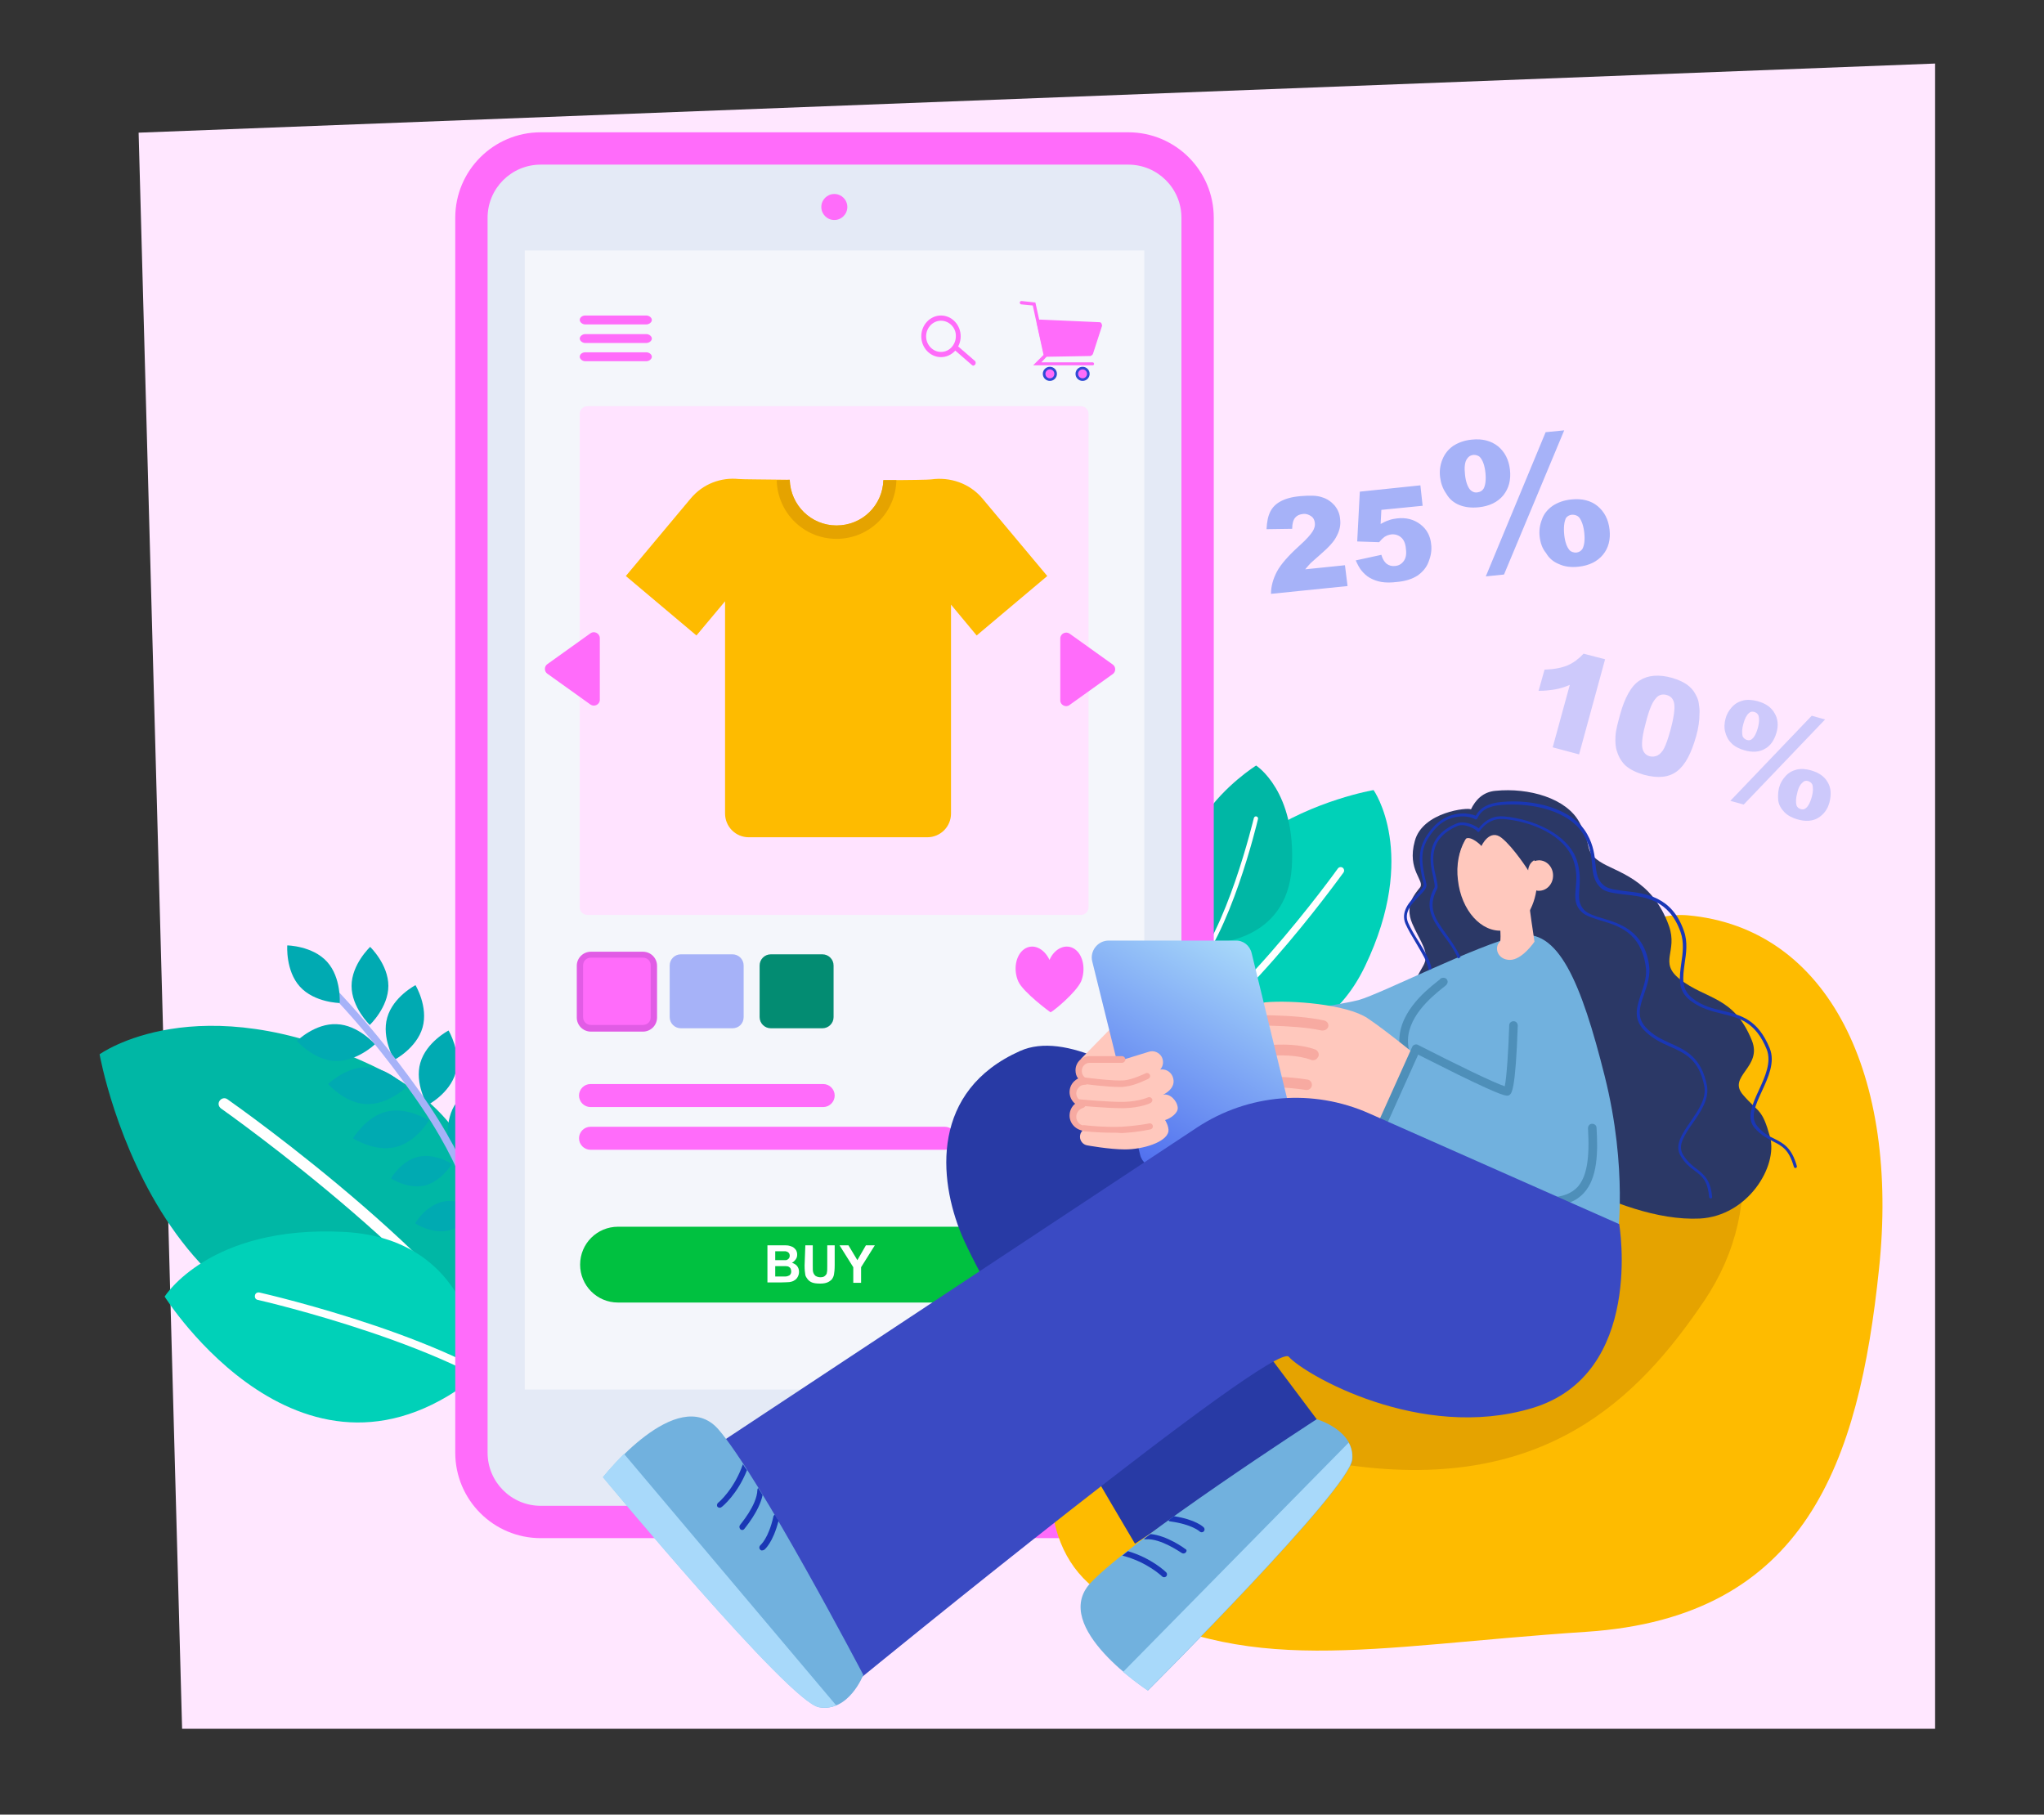 <?xml version="1.0" encoding="utf-8"?>
<!-- Generator: Adobe Illustrator 27.0.0, SVG Export Plug-In . SVG Version: 6.00 Build 0)  -->
<svg version="1.1" id="Layer_1" xmlns="http://www.w3.org/2000/svg" xmlns:xlink="http://www.w3.org/1999/xlink" x="0px" y="0px"
	 viewBox="0 0 550 488.3" style="enable-background:new 0 0 550 488.3;" xml:space="preserve">
<rect x="0" y="0" width="550" height="488.3" fill="#333333" stroke="none"/>
<style type="text/css">
	.st0{fill:#FFE7FF;}
	.st1{fill:#00B7A5;}
	.st2{fill:#FFFFFF;}
	.st3{fill:#00AAB2;}
	.st4{fill:#A6B2F8;}
	.st5{fill:#00D1B8;}
	.st6{fill:#E4EAF6;}
	.st7{fill:#FF6CFA;}
	.st8{fill:#1A37B5;}
	.st9{opacity:0.58;fill:#FFFFFF;enable-background:new    ;}
	.st10{fill:#FFE3FF;}
	.st11{fill:#FEBB00;}
	.st12{fill:#E5A300;}
	.st13{fill:#304AD5;}
	.st14{fill:#E15CE5;}
	.st15{fill:#038C72;}
	.st16{fill:#00C140;}
	.st17{fill:#2B3866;}
	.st18{fill:#71B1DE;}
	.st19{fill:#4E8FB9;}
	.st20{fill:#FFC8BD;}
	.st21{fill:#F7AAA1;}
	.st22{fill:#283AA5;}
	.st23{fill:url(#SVGID_1_);}
	.st24{fill:#3A4AC3;}
	.st25{fill:#A8D9FA;}
	.st26{opacity:0.56;fill:#A6B2F8;enable-background:new    ;}
</style>
<polygon class="st0" points="520.7,465.2 49,465.2 37.3,35.7 520.7,17.1 "/>
<path class="st1" d="M128.2,356.6c0,0,18.9-47.8-28.1-69.9c-47-22.1-73.3-3-73.3-3S44.3,383.1,128.2,356.6z"/>
<path class="st2" d="M142.2,379.6c0.1,0,0.2-0.1,0.4-0.1c0.7-0.3,1.1-1.2,0.8-2c-15.1-34.4-79.5-79.8-82.2-81.7
	c-0.7-0.5-1.6-0.3-2.1,0.4c-0.5,0.7-0.3,1.6,0.4,2.1c0.7,0.5,66.4,46.8,81.2,80.5C140.9,379.4,141.6,379.7,142.2,379.6z"/>
<path class="st3" d="M90.6,275.6c5.8,0.2,10.3,5.4,10.3,5.4s-4.9,4.7-10.7,4.5c-5.8-0.2-10.3-5.4-10.3-5.4S84.8,275.3,90.6,275.6z
	 M99,287.2c5.8,0.2,10.3,5.4,10.3,5.4s-4.9,4.7-10.7,4.5c-5.8-0.2-10.3-5.4-10.3-5.4S93.2,286.9,99,287.2z M104.1,299.1
	c5.6-1.3,11.3,2.4,11.3,2.4s-3.4,5.9-9.1,7.2c-5.6,1.3-11.3-2.4-11.3-2.4S98.5,300.4,104.1,299.1z M112.5,311.3
	c4.5-1.1,9.1,1.9,9.1,1.9s-2.8,4.7-7.3,5.8c-4.5,1.1-9.1-1.9-9.1-1.9S108,312.3,112.5,311.3z M119,323.4c4.5-1.1,9.1,1.9,9.1,1.9
	s-2.8,4.7-7.3,5.8c-4.5,1.1-9.1-1.9-9.1-1.9S114.4,324.5,119,323.4L119,323.4z M104.5,265.3c0,5.8-5,10.5-5,10.5s-4.9-4.7-4.9-10.5
	c0-5.8,5-10.5,5-10.5S104.5,259.5,104.5,265.3L104.5,265.3z M113.7,276.5c-1.6,5.6-7.6,8.7-7.6,8.7s-3.5-5.9-1.9-11.4
	c1.6-5.6,7.6-8.7,7.6-8.7S115.3,270.9,113.7,276.5z M122.6,288.7c-1.6,5.6-7.6,8.7-7.6,8.7s-3.5-5.9-1.9-11.4
	c1.6-5.6,7.6-8.7,7.6-8.7S124.2,283.2,122.6,288.7z M130.8,302.5c-3.4,4.7-10.1,5.6-10.1,5.6s-1.3-6.7,2.1-11.4
	c3.4-4.7,10.1-5.6,10.1-5.6S134.1,297.8,130.8,302.5z M137.1,315.8c-4.2,4-11,3.7-11,3.7s0-6.8,4.1-10.8c4.2-4,11-3.7,11-3.7
	S141.3,311.7,137.1,315.8z"/>
<path class="st4" d="M129.4,330c-0.2,0.1-0.4,0.2-0.7,0.2c-0.6-0.1-1.1-0.7-1.2-1.3c0-0.2-1.1-12.9-16.5-34.5
	c-15.5-21.9-28.7-33.5-28.8-33.6c-0.5-0.4-0.7-1.2-0.3-1.6c0.3-0.5,1-0.5,1.5,0c0.1,0.1,13.5,12,29.3,34.2
	c15.9,22.4,17,35.4,17,35.9C129.7,329.6,129.6,329.9,129.4,330L129.4,330z"/>
<path class="st3" d="M88,258.8c3.9,4.3,3.4,11.1,3.4,11.1s-6.8-0.1-10.7-4.4c-3.9-4.3-3.4-11.1-3.4-11.1S84.1,254.5,88,258.8z"/>
<path class="st5" d="M129.3,369.4c0,0-0.4-36-36.7-37.9c-36.3-1.9-48.3,17.4-48.3,17.4S81.9,408.7,129.3,369.4z"/>
<path class="st2" d="M144.4,380.6c0.5-0.3,0.7-0.9,0.4-1.4c0-0.1-0.1-0.1-0.2-0.2c-18.9-18.3-72.6-30.7-74.8-31.2
	c-0.6-0.1-1.1,0.2-1.2,0.8c-0.1,0.6,0.2,1.1,0.8,1.2c0.6,0.1,55.4,12.8,73.9,30.7C143.5,380.7,144,380.8,144.4,380.6z"/>
<path class="st5" d="M322,277.8c0,0,30.8,12.4,45.3-17.8s2.3-47.4,2.3-47.4S305.3,223.5,322,277.8z"/>
<path class="st2" d="M307,286.8c0.1,0.5,0.6,0.9,1.1,0.8c0.1,0,0.2,0,0.2-0.1c22.3-9.6,51.9-51,53.2-52.7c0.3-0.4,0.2-1-0.2-1.3
	c-0.4-0.3-1-0.2-1.3,0.2c0,0,0,0,0,0c-0.3,0.4-30.6,42.7-52.4,52.1C307.2,285.9,307,286.3,307,286.8z"/>
<path class="st1" d="M326.1,253.8c0,0,20.2-0.1,21.5-20.5c1.2-20.4-9.6-27.3-9.6-27.3S304.2,227,326.1,253.8z"/>
<path class="st2" d="M319.7,262.3c0,0,0.1,0.1,0.1,0.1c0.2,0.2,0.6,0.2,0.8,0c10.4-10.6,17.6-40.7,17.9-42c0.1-0.3-0.1-0.6-0.4-0.7
	c-0.3-0.1-0.6,0.1-0.7,0.4c-0.1,0.3-7.4,31.1-17.6,41.4C319.6,261.8,319.6,262.1,319.7,262.3L319.7,262.3z"/>
<path class="st6" d="M304.1,409.5h-159c-10,0-18.2-8.1-18.2-18.2V58.1c0-10,8.1-18.2,18.2-18.2h159c10,0,18.2,8.1,18.2,18.2v333.3
	C322.2,401.4,314.1,409.5,304.1,409.5z"/>
<path class="st7" d="M303.6,413.9H145.5c-12.7,0-23-10.3-23-23V58.6c0-12.7,10.3-23,23-23h158.1c12.7,0,23,10.3,23,23v332.3
	C326.6,403.6,316.3,413.9,303.6,413.9L303.6,413.9z M145.5,44.3c-7.9,0-14.3,6.4-14.3,14.3v332.3c0,7.9,6.4,14.3,14.3,14.3h158.1
	c7.9,0,14.3-6.4,14.3-14.3V58.6c0-7.9-6.4-14.3-14.3-14.3H145.5z"/>
<path class="st8" d="M233.7,393.7h-18.2c-3.3,0-6-2.5-6-5.5c0-3,2.7-5.5,5.9-5.5h18.2c3.3,0,6,2.5,6,5.5
	C239.7,391.2,237,393.7,233.7,393.7z"/>
<path class="st9" d="M141.2,67.4h166.7v306.5H141.2V67.4z"/>
<circle class="st7" cx="224.5" cy="55.7" r="3.5"/>
<path class="st10" d="M290.8,246.2H158.1c-1.2,0-2.1-0.9-2.1-2.1V111.4c0-1.2,0.9-2.1,2.1-2.1h132.7c1.2,0,2.1,0.9,2.1,2.1v132.7
	C292.9,245.3,292,246.2,290.8,246.2z"/>
<path class="st11" d="M264.4,134.2c-3.5-4.2-8.8-5.9-13.8-5.2c-0.6,0.1-5.9,0.2-12.9,0.2c-0.2,6.8-5.7,12.2-12.6,12.2
	c-6.9,0-12.4-5.5-12.6-12.3c-7.2-0.1-12.7-0.1-13.7-0.2c-4.8-0.5-9.7,1.3-13,5.3L168.4,155l19,16l7.7-9.2v57.1
	c0,3.5,2.8,6.4,6.4,6.4h48c3.5,0,6.4-2.8,6.4-6.4v-56.2l6.9,8.3l19-16L264.4,134.2L264.4,134.2z"/>
<path class="st12" d="M209,129.2c0.2,8.8,7.3,15.8,16.1,15.8c8.8,0,15.9-7,16.1-15.8c-1.1,0-2.3,0-3.5,0
	c-0.2,6.8-5.7,12.2-12.6,12.2c-6.9,0-12.4-5.5-12.6-12.3C211.3,129.2,210.1,129.2,209,129.2L209,129.2z"/>
<path class="st7" d="M221.5,297.9h-62.6c-1.7,0-3.1-1.4-3.1-3.1c0-1.7,1.4-3.1,3.1-3.1h62.6c1.7,0,3.1,1.4,3.1,3.1
	S223.2,297.9,221.5,297.9z M254.2,309.4h-95.3c-1.7,0-3.1-1.4-3.1-3.1c0-1.7,1.4-3.1,3.1-3.1h95.3c1.7,0,3.1,1.4,3.1,3.1
	S255.9,309.4,254.2,309.4z M173.9,87.3h-16.4c-0.8,0-1.5-0.6-1.5-1.2c0-0.7,0.7-1.2,1.5-1.2h16.4c0.8,0,1.5,0.6,1.5,1.2
	S174.7,87.3,173.9,87.3z M173.9,92.3h-16.4c-0.8,0-1.5-0.6-1.5-1.2s0.7-1.2,1.5-1.2h16.4c0.8,0,1.5,0.6,1.5,1.2
	S174.7,92.3,173.9,92.3z M173.9,97.2h-16.4c-0.8,0-1.5-0.6-1.5-1.2c0-0.7,0.7-1.2,1.5-1.2h16.4c0.8,0,1.5,0.6,1.5,1.2
	S174.7,97.2,173.9,97.2z"/>
<path class="st7" d="M253.2,96.1c-2.9,0-5.3-2.5-5.3-5.6c0-3.1,2.4-5.6,5.3-5.6s5.3,2.5,5.3,5.6C258.5,93.6,256.1,96.1,253.2,96.1z
	 M253.2,86.3c-2.2,0-4,1.9-4,4.2c0,2.3,1.8,4.2,4,4.2c1,0,2-0.4,2.7-1.1c0.8-0.8,1.3-1.9,1.3-3.1C257.3,88.2,255.4,86.3,253.2,86.3
	L253.2,86.3z"/>
<path class="st7" d="M261.9,98.4c-0.1,0-0.3-0.1-0.4-0.2l-4.5-3.9c-0.3-0.2,0.6-1.3,0.8-1.1l4.5,3.9c0.3,0.2,0.3,0.7,0.1,1
	C262.2,98.3,262,98.4,261.9,98.4L261.9,98.4z"/>
<path class="st7" d="M294,98.3h-16l2.8-2.8l-2.9-13.3l-3.1-0.3c-0.2,0-0.4-0.2-0.4-0.5c0-0.2,0.2-0.4,0.5-0.4l3.7,0.4l3.2,14.4
	l-1.6,1.7H294c0.2,0,0.4,0.2,0.4,0.4S294.3,98.3,294,98.3L294,98.3z"/>
<path class="st7" d="M281.7,96c-0.4,0-0.7-0.3-0.8-0.6L279,87c-0.1-0.2,0-0.5,0.2-0.7c0.2-0.2,0.4-0.3,0.7-0.3l15.9,0.7
	c0.3,0,0.5,0.1,0.6,0.4c0.1,0.2,0.2,0.5,0.1,0.7l-2.4,7.4c-0.1,0.3-0.4,0.5-0.7,0.6L281.7,96C281.7,96,281.7,96,281.7,96L281.7,96z"
	/>
<circle class="st13" cx="282.5" cy="100.6" r="1.9"/>
<circle class="st7" cx="282.5" cy="100.6" r="1.2"/>
<circle class="st13" cx="291.3" cy="100.6" r="1.9"/>
<circle class="st7" cx="291.3" cy="100.6" r="1.2"/>
<path class="st7" d="M289.2,255.4c-2.3-1.6-5.4-0.3-6.8,2.9c-1.5-3.2-4.5-4.5-6.8-2.9c-2.3,1.6-3,5.5-1.6,8.7
	c1.3,2.9,8.6,8.3,8.7,8.3c1-0.5,6.8-5.3,8.2-8.3C292.2,260.9,291.5,257,289.2,255.4z"/>
<path class="st7" d="M287.8,189.7l11.6-8.3c0.9-0.6,0.9-2,0-2.6l-11.6-8.3c-1-0.7-2.5,0-2.5,1.3v16.7
	C285.3,189.7,286.8,190.5,287.8,189.7L287.8,189.7z M158.9,170.4l-11.6,8.3c-0.9,0.6-0.9,2,0,2.6l11.6,8.3c1,0.7,2.5,0,2.5-1.3
	v-16.7C161.3,170.4,159.9,169.7,158.9,170.4L158.9,170.4z"/>
<path class="st7" d="M173,276.7H159c-1.6,0-3-1.3-3-3v-13.9c0-1.6,1.3-3,3-3H173c1.6,0,3,1.3,3,3v13.9
	C176,275.4,174.6,276.7,173,276.7z"/>
<path class="st14" d="M173,277.6H159c-2.1,0-3.8-1.7-3.8-3.8v-13.9c0-2.1,1.7-3.8,3.8-3.8H173c2.1,0,3.8,1.7,3.8,3.8v13.9
	C176.8,275.9,175.1,277.6,173,277.6z M159,257.7c-1.2,0-2.1,0.9-2.1,2.1v13.9c0,1.2,0.9,2.1,2.1,2.1H173c1.2,0,2.1-0.9,2.1-2.1
	v-13.9c0-1.2-0.9-2.1-2.1-2.1H159z"/>
<path class="st4" d="M197.1,276.7h-13.9c-1.6,0-3-1.3-3-3v-13.9c0-1.6,1.3-3,3-3h13.9c1.6,0,3,1.3,3,3v13.9
	C200.1,275.4,198.8,276.7,197.1,276.7z"/>
<path class="st15" d="M221.3,276.7h-13.9c-1.6,0-3-1.3-3-3v-13.9c0-1.6,1.3-3,3-3h13.9c1.6,0,3,1.3,3,3v13.9
	C224.3,275.4,222.9,276.7,221.3,276.7z"/>
<path class="st16" d="M282.1,350.5H166.3c-5.7,0-10.2-4.6-10.2-10.2c0-5.7,4.6-10.2,10.2-10.2h115.8c5.7,0,10.2,4.6,10.2,10.2
	C292.3,345.9,287.8,350.5,282.1,350.5z"/>
<path class="st11" d="M347.4,350.1c0,0,68.6-107.2,106.7-103.8s57,43.3,51.5,95.2c-5.4,51.9-19.6,93.7-78.7,97.6
	c-59.1,3.9-91.7,12.8-129.3-9.6C260.1,407.1,300.1,323.8,347.4,350.1L347.4,350.1z"/>
<path class="st12" d="M372.8,295.8c0,0,48.5-57.6,73.4-30.8c24.9,26.8,30,58.8,12.4,85c-17.7,26.2-43.3,52.5-98.1,43.9
	s-29.6-92.4-29.6-92.4L372.8,295.8z"/>
<path class="st17" d="M377.2,274.3c0.7-5,3.6-10.7,5.7-14.3c2.1-3.6-0.7-6.4-2.9-11.5c-2.1-5,0.7-7.9,2.1-9.7
	c1.4-1.8-3.6-4.6-1.4-12.5c2.1-7.9,14.5-9.1,15.1-8.5c1.2-2.5,3.2-4.7,6.6-5c9-0.9,19.1,2,22.6,8.5c3.6,6.4,1.1,7.6,5.4,10.5
	c4.3,2.9,14.1,4.5,18.7,17.4c2.4,6.9-2.8,9.7,2.8,14.2c7.2,5.7,14.6,4.5,19.5,16.6c2.9,7.2-6.7,9.6-2.4,14.6c4.3,5,5.1,3.5,7.3,11.4
	c2.1,7.9-6,21.2-18.9,21.9c-22.8,1.1-51.3-20-51.3-20s-17.5-23.5-17.5-22.8s-8.6,0-9.3-1.4C378.6,282.2,376.5,279.3,377.2,274.3z"/>
<path class="st18" d="M435.2,333.5c0,0,2.9-18.8-3.4-43.9c-6.3-25.1-12.5-40.2-23.4-37.8c-10.8,2.4-36.5,15.5-42.8,17.3
	c-6.3,1.7-58.7,9.7-58.7,9.7l33.6,37.1L435.2,333.5z"/>
<path class="st19" d="M380.8,295.1c-0.4,0-0.7-0.2-1-0.5c-0.1-0.1-2.2-3.6-3.2-13.2c-0.9-8.4,6.9-14.7,9.9-17.1
	c0.4-0.3,0.7-0.6,0.9-0.7c0.3-0.5,1-0.6,1.5-0.4c0.6,0.3,0.8,1,0.5,1.5c0,0,0,0,0,0c-0.2,0.4-0.5,0.6-1.4,1.3
	c-2.7,2.2-9.8,7.9-9.1,15.1c1,8.9,2.9,12.2,2.9,12.2c0.3,0.5,0.2,1.2-0.4,1.6C381.2,295.1,381,295.1,380.8,295.1L380.8,295.1z"/>
<path class="st20" d="M384.5,286.8c0,0-10.8-9-16.5-12.8c-5.7-3.8-20.5-4.9-27.4-4.3c-6.8,0.6-4,33.1-4,33.1l25.1-1.1
	c0,0,2.3,7.4,13.1,10.3C385.6,314.7,384.5,286.8,384.5,286.8L384.5,286.8z"/>
<path class="st21" d="M355.9,277.3c-0.1,0-0.2,0-0.3,0c-7.7-1.7-21.2-1.3-21.3-1.3h0c-0.8,0-1.4-0.7-1.4-1.4c0-0.8,0.6-1.4,1.4-1.4
	c0.6,0,13.9-0.4,22,1.4c0.8,0.2,1.3,0.9,1.1,1.7C357.2,276.9,356.6,277.3,355.9,277.3z"/>
<path class="st22" d="M349.2,326c0,0-50.7-53.9-74.7-43.2c-24,10.7-22.1,34.3-15.7,49.6c6.4,15.3,46.6,83,46.6,83l49.5-32.7
	l-40.8-54.4L349.2,326z"/>
<path class="st18" d="M414.4,256.7c0,0,8.8-3.6,10.5,21c1.7,24.5,8.6,45.1-8,45.6c-16.5,0.6-49-12-49-12l13.1-29.1
	c0,0,23.4,12,24.5,11.4s1.7-17.7,1.7-17.7L414.4,256.7L414.4,256.7z"/>
<path class="st21" d="M353.3,285.3c-0.2,0-0.3,0-0.5-0.1c-7.3-2.7-18.6,0-18.7,0c-0.8,0.2-1.5-0.3-1.7-1.1c-0.2-0.8,0.3-1.5,1.1-1.7
	c0.5-0.1,12.3-2.9,20.4,0c0.7,0.3,1.1,1.1,0.9,1.8C354.4,285,353.9,285.3,353.3,285.3L353.3,285.3z M351.6,293.3c-0.1,0-0.1,0-0.2,0
	c-10.2-1.6-18.4,0-18.5,0c-0.8,0.2-1.5-0.3-1.7-1.1s0.3-1.5,1.1-1.7c0.4-0.1,8.7-1.7,19.5,0c0.8,0.1,1.3,0.9,1.2,1.6
	C352.9,292.8,352.3,293.3,351.6,293.3L351.6,293.3z"/>
<path class="st20" d="M299.9,275.7l-9.1,9.3l13.9,1.1L299.9,275.7z"/>
<linearGradient id="SVGID_1_" gradientUnits="userSpaceOnUse" x1="1790.818" y1="232.872" x2="1823.193" y2="176.797" gradientTransform="matrix(-1 0 0 -1 2128.711 488.348)">
	<stop  offset="0" style="stop-color:#A8D9FA"/>
	<stop  offset="1" style="stop-color:#5170EF"/>
</linearGradient>
<path class="st23" d="M336.8,256.5l12.7,52.1c0.7,2.8-1.5,5.6-4.4,5.6h-33.9c-2.1,0-3.9-1.4-4.4-3.4l-12.9-52.1
	c-0.7-2.8,1.5-5.6,4.4-5.6h34.1C334.5,253,336.3,254.4,336.8,256.5L336.8,256.5z"/>
<path class="st19" d="M415.8,324.4c-16.9,0-47-11.6-48.3-12.1c-0.3-0.1-0.5-0.3-0.6-0.6c-0.1-0.3-0.1-0.6,0-0.9l13.1-29.1
	c0.1-0.3,0.4-0.5,0.7-0.6c0.3-0.1,0.6-0.1,0.9,0.1c9.6,4.9,20.4,10.2,23.3,11.1c0.5-2.3,1-9.7,1.2-16.4c0-0.6,0.5-1.1,1.2-1.1
	c0.6,0,1.1,0.5,1.1,1.2c-0.6,17.8-1.7,18.3-2.3,18.7c-0.7,0.3-1.2,0.6-13.7-5.5c-4.4-2.2-8.8-4.4-10.8-5.4l-12.1,26.9
	c5.9,2.2,33.1,12,47.5,11.5c3.4-0.1,5.8-1,7.5-2.8c2.4-2.7,3.3-7.4,2.8-15.8c0-0.6,0.4-1.2,1.1-1.2c0,0,0,0,0,0
	c0.6,0,1.2,0.4,1.2,1.1c0.4,6.4,0.3,13.5-3.4,17.5c-2.1,2.3-5,3.4-9.1,3.6C416.6,324.4,416.2,324.4,415.8,324.4L415.8,324.4z"/>
<path class="st20" d="M288.6,300.2c0-1.6,1.1-2.9,2.5-3.2c-1.4-0.3-2.5-1.6-2.5-3.1v0c0-1.7,1.4-3.2,3.2-3.2h0.1
	c-1-0.5-1.7-1.5-1.7-2.6V288c0-1.6,1.3-2.9,2.9-2.9h8.7c0.3,0,0.6,0,0.9-0.1l6.5-2c1.3-0.4,2.7,0.2,3.4,1.4c0.6,1.2,0.4,2.5-0.4,3.4
	c1.4-0.2,2.7,0.5,3.3,1.8c1.4,3.3-2.6,5-2.6,5c1.8-0.5,3.8,1.5,4,3.4c0.2,1.5-2,3-3.4,3.4c0,0,1.1,1.7,0.9,3.1
	c-0.6,2.9-6.9,4.8-11.7,4.8c-4.2,0-10.2-1.1-10.2-1.1c-1.1-0.2-1.9-1.2-1.9-2.3c0-1.3,1-2.3,2.3-2.3l-1.1-0.1
	C290,303.4,288.6,301.9,288.6,300.2L288.6,300.2z"/>
<path class="st21" d="M292.8,304.4C292.8,304.4,292.8,304.4,292.8,304.4l-1.1-0.1c-2.2-0.2-3.9-2-3.9-4.1c0-1.2,0.5-2.4,1.5-3.2
	c-0.9-0.7-1.5-1.9-1.5-3.1c0-1.1,0.4-2.1,1.2-2.9c0.3-0.3,0.7-0.6,1.1-0.8c-0.5-0.6-0.7-1.4-0.7-2.2V288c0-2.1,1.7-3.8,3.8-3.8h8.7
	c0.5,0,0.9,0.4,0.9,0.9s-0.4,0.9-0.9,0.9h-8.7c-1.1,0-2.1,0.9-2.1,2.1v0.2c0,0.8,0.5,1.5,1.2,1.9c0.4,0.2,0.6,0.6,0.5,1
	c-0.1,0.4-0.4,0.7-0.8,0.7h-0.1c-0.6,0-1.2,0.2-1.6,0.7c-0.4,0.4-0.7,1-0.7,1.6c0,1.1,0.8,2,1.8,2.3c0.4,0.1,0.7,0.4,0.7,0.8
	c0,0.4-0.3,0.7-0.6,0.8c-1.1,0.3-1.9,1.3-1.9,2.4c0,1.3,1,2.4,2.3,2.4l1.1,0.1c0.5,0,0.8,0.4,0.8,0.9
	C293.6,304.1,293.2,304.4,292.8,304.4L292.8,304.4z"/>
<path class="st21" d="M301.4,292.5c-3.6,0-9.8-0.8-10.1-0.9c-0.5-0.1-0.8-0.5-0.7-1c0.1-0.5,0.5-0.8,1-0.7c0.1,0,8,1.1,11,0.8
	c2.2-0.2,5.7-1.9,5.7-1.9c0.4-0.2,0.9,0,1.1,0.4c0.2,0.4,0,0.9-0.4,1.1c-0.2,0.1-3.8,1.9-6.3,2.1
	C302.3,292.5,301.9,292.5,301.4,292.5L301.4,292.5z M301.8,298.2c-4.3,0-11.4-0.7-11.7-0.7c-0.5,0-0.8-0.5-0.8-0.9
	c0-0.5,0.5-0.8,0.9-0.8c0.1,0,8.3,0.8,12.3,0.7c3.9-0.1,6.4-1.2,6.4-1.2c0.4-0.2,0.9,0,1.1,0.4c0.2,0.4,0,0.9-0.4,1.1
	c-0.1,0.1-2.8,1.3-7.1,1.4C302.4,298.2,302.1,298.2,301.8,298.2L301.8,298.2z M299.2,304.8c-3.9,0-7.4-0.4-7.6-0.4
	c-0.5-0.1-0.8-0.5-0.7-0.9c0,0,0,0,0,0c0.1-0.5,0.5-0.8,1-0.7c0.1,0,5.2,0.6,9.9,0.4c4.7-0.3,7.4-0.9,7.4-0.9c0.5-0.1,0.9,0.2,1,0.6
	c0.1,0.5-0.2,0.9-0.6,1c-0.1,0-2.8,0.7-7.7,1C301,304.8,300.1,304.8,299.2,304.8L299.2,304.8z"/>
<path class="st24" d="M435.7,329.4c0,0,6.9,40.4-23.4,49.5c-30.2,9.1-61.5-9.2-65.5-13.8c-3.9-4.6-114.9,86.2-114.9,86.2l-41.4-60.9
	l131.6-87c13.8-9.1,31.2-10.5,46.3-3.8L435.7,329.4L435.7,329.4z"/>
<path class="st18" d="M232.3,450.7c0,0-3.9,10.1-11.9,8.7c-8-1.4-58.1-61.9-58.1-61.9s19.9-25.2,30.9-13
	C204.1,396.9,232.3,450.7,232.3,450.7L232.3,450.7z"/>
<path class="st8" d="M193.1,405.5L193.1,405.5c-0.3-0.3-0.2-0.8,0.1-1.1c0.1,0,4.4-3.7,6.7-10.4c0.3,0.5,0.7,1.1,1.1,1.6
	c-2.5,6.4-6.6,9.8-6.8,9.9C193.9,405.8,193.4,405.8,193.1,405.5L193.1,405.5z M199.2,411.5C199.2,411.5,199.2,411.5,199.2,411.5
	c-0.3-0.4-0.3-0.8-0.1-1.1c0-0.1,4.6-5.3,4.7-9.5c0-0.2,0.1-0.3,0.2-0.5c0.4,0.6,0.8,1.3,1.2,1.9c-0.9,4.4-4.8,8.9-4.9,9.1
	C200,411.8,199.5,411.8,199.2,411.5C199.2,411.5,199.2,411.5,199.2,411.5L199.2,411.5z M204.5,416.9L204.5,416.9
	c-0.3-0.3-0.2-0.8,0.1-1.1c0,0,2.2-1.8,3.5-7.7c0-0.2,0.2-0.4,0.4-0.5c0.3,0.5,0.6,1.1,1,1.6c-1.5,5.9-3.7,7.7-3.8,7.8
	C205.2,417.3,204.7,417.3,204.5,416.9z"/>
<path class="st25" d="M225,458.9c-1.4,0.6-2.9,0.8-4.7,0.5c-8-1.4-58.1-61.9-58.1-61.9s2.3-2.9,5.7-6.3L225,458.9z"/>
<path class="st18" d="M354.3,381.9c0,0,10.2,2.9,9.6,10.8c-0.6,8-55,62.2-55,62.2s-26.4-17.1-15.5-28.9
	C304.4,414.2,354.3,381.9,354.3,381.9L354.3,381.9z"/>
<path class="st8" d="M313.8,424.2L313.8,424.2c-0.3,0.3-0.8,0.3-1.1,0c0,0,0,0,0,0c0,0-4-3.9-10.7-5.6c0.5-0.4,1-0.8,1.5-1.2
	c6.4,1.9,10.1,5.5,10.3,5.7C314.1,423.4,314.1,423.9,313.8,424.2L313.8,424.2z M319.1,417.7C319.1,417.7,319.1,417.8,319.1,417.7
	c-0.3,0.4-0.8,0.4-1.1,0.2c-0.1,0-5.6-4-9.7-3.7c-0.2,0-0.3,0-0.5-0.1c0.6-0.4,1.2-0.9,1.8-1.3c4.4,0.4,9.1,3.8,9.3,4
	C319.3,416.9,319.4,417.4,319.1,417.7L319.1,417.7z M323.9,412.1L323.9,412.1c-0.3,0.3-0.8,0.3-1.1,0c0,0-2-1.9-7.9-2.7
	c-0.2,0-0.4-0.1-0.5-0.3c0.5-0.4,1-0.7,1.5-1.1c5.9,0.9,7.9,2.9,8,3C324.2,411.3,324.2,411.8,323.9,412.1L323.9,412.1z"/>
<path class="st25" d="M362.9,388.2c0.7,1.3,1.1,2.8,0.9,4.5c-0.6,8-55,62.2-55,62.2s-3-2-6.6-5L362.9,388.2L362.9,388.2z"/>
<path class="st20" d="M411.3,241.4c0,1.6,1.6,12,1.6,12s-3.3,4.9-6.6,4.9c-3.3,0-4.4-3.3-2.7-4.9c0.5-0.5-0.3-8-0.3-8L411.3,241.4
	L411.3,241.4z"/>
<path class="st20" d="M401.2,221c5.1-0.6,10,4,11.7,10.7c0.4-0.1,0.8-0.2,1.2-0.2c2.1,0,3.8,1.8,3.8,4.1s-1.7,4.1-3.8,4.1
	c-0.2,0-0.5,0-0.7-0.1c-0.9,5.8-4.3,10.3-8.9,10.8c-5.9,0.6-11.3-5.4-12.2-13.6C391.3,228.8,395.3,221.7,401.2,221L401.2,221z"/>
<path class="st17" d="M389.6,223.7c1.5-2.8,3.6-3.2,6.9-3.7c2.2-0.3,3.1,0.3,3.5,0.9c0,0.1,0,0.2,0,0.3c0,0.8,0,1.5-0.1,2.2
	l-1.3,4.2c0,0-2.9-3-4.4-1.8c-0.1,0.2-0.3,0.5-0.4,0.8c-1.4,2.8-2.1,6.4-1.7,10.2c0.2,1.6,0.5,3.2,1,4.6c-0.6-0.3-4.7-5.3-4.7-13.2
	C388.5,226.7,388.8,225.1,389.6,223.7L389.6,223.7z"/>
<path class="st17" d="M403.4,216.3c2.1-0.2,8,0.1,10.1,0.4c7,3.1,3.8,13.8,1,14.2c-3.3,0.5-3.3,3.3-3.3,3.3s-3.8-6-7.1-8.7
	c-3.3-2.7-5.5,2.2-5.5,2.2s-0.5-3.1-1-4.9C396.8,219.7,396.4,217.1,403.4,216.3L403.4,216.3z"/>
<path class="st8" d="M428.4,232.6c-0.2-2.2-0.5-4.8-2.1-7.7c-3.8-6.8-14.2-9-22.3-8.3c-3.5,0.3-5.5,1.4-6.5,3.7
	c-0.1,0.1-0.2,0.2-0.3,0.2c-0.1,0-0.3,0-0.4-0.1c-0.2-0.2-1.7-0.8-3.7-0.7c-2,0.1-4.9,0.8-7.4,3.9c-3.5,4.3-3.6,7.3-1.9,14.2
	c0.3,1.1-0.8,2.2-2.1,3.5c-1.9,2-4,4.2-2.8,7c0.7,1.6,1.7,3.3,2.8,5c1.6,2.6,3.2,5.2,3.5,7.4c-0.3,0.1-0.5,0.2-0.8,0.3
	c-0.2-2.1-1.9-4.7-3.4-7.3c-1-1.7-2.1-3.5-2.8-5.1c-1.4-3.3,1.1-6,3-7.9c1-1.1,2-2.1,1.9-2.7c-1.7-7.1-1.6-10.4,2.1-14.9
	c2.7-3.3,5.9-4.1,8-4.2c1.7-0.1,3.1,0.3,3.9,0.6c1.2-2.2,3.4-3.4,7-3.7c8.3-0.8,19.1,1.6,23,8.7c1.7,3,2,5.8,2.2,8
	c0.3,2.6,0.5,4.5,2.6,6c1.2,0.8,3.2,1,5.5,1.3c5.3,0.6,12.5,1.4,15.7,10.7c1.1,3,0.6,6.1,0.2,8.8c-0.5,3.7-1,6.9,2.1,9.3
	c2.6,2.1,5.5,2.8,8.2,3.4c4.9,1.2,9.4,2.3,12.6,10.1c1.5,3.7-0.4,7.8-2.1,11.5c-1.7,3.7-3.3,7.1-1.2,9.5c1.6,1.9,3.2,2.7,4.7,3.4
	c2.3,1.2,4.5,2.3,5.9,7.3c0.1,0.2-0.1,0.4-0.3,0.5c0,0-0.1,0-0.1,0c-0.2,0-0.3-0.1-0.4-0.3c-1.3-4.6-3.1-5.6-5.5-6.8
	c-1.5-0.8-3.2-1.6-5-3.6c-2.4-2.7-0.7-6.4,1.1-10.3c1.7-3.7,3.4-7.5,2.1-10.9c-3-7.4-7.4-8.5-12-9.6c-2.8-0.7-5.8-1.4-8.6-3.6
	c-3.5-2.7-2.9-6.3-2.4-10c0.4-2.7,0.8-5.6-0.2-8.4c-3.1-8.8-9.7-9.5-15.1-10.1c-2.4-0.3-4.5-0.5-5.9-1.4
	C428.9,237.5,428.6,235.2,428.4,232.6L428.4,232.6z"/>
<path class="st8" d="M430.7,247.7c-2.1-0.7-4-1.2-5.1-2.3c-2-1.9-1.8-4-1.6-6.5c0.2-2.1,0.4-4.4-0.6-7.3
	c-2.3-6.8-11.3-10.6-18.8-11.2c-2.6-0.2-4.8,0.9-6.5,3.3c-0.1,0.1-0.2,0.2-0.3,0.2c-0.1,0-0.3-0.1-0.3-0.2c-0.4-0.6-3.5-2.3-5.4-1.4
	c-8.1,3.5-6.6,9.9-5.7,13.7c0.3,1.5,0.6,2.5,0.3,3.2c-2.7,5-0.5,8.1,2.4,12.1c1.3,1.8,2.8,3.9,3.9,6.3c-0.2,0.1-0.5,0.2-0.7,0.3
	c-1-2.3-2.4-4.3-3.8-6.1c-2.9-4.1-5.5-7.6-2.5-13c0.2-0.3-0.1-1.4-0.3-2.6c-0.9-3.8-2.6-10.9,6.2-14.6c2-0.9,4.9,0.4,6,1.3
	c1.8-2.4,4.2-3.5,6.9-3.2c7.7,0.7,17.1,4.7,19.5,11.8c1,3.1,0.8,5.6,0.7,7.6c-0.2,2.4-0.3,4.2,1.4,5.9c1,0.9,2.7,1.5,4.8,2.1
	c4.7,1.4,11.1,3.4,12.5,12.4c0.5,2.9-0.5,5.6-1.3,8c-1.1,3.2-2.1,6,0.3,8.8c2,2.3,4.5,3.4,6.9,4.5c4,1.8,8.2,3.7,9.7,11.3
	c0.7,3.6-1.7,7.1-3.8,10.1c-2.2,3.2-4.1,5.9-2.7,8.4c1.2,2,2.5,3,3.7,3.9c1.9,1.5,3.8,2.9,4.2,7.6c0,0.2-0.1,0.4-0.4,0.4
	c0,0,0,0,0,0c-0.2,0-0.4-0.2-0.4-0.4c-0.4-4.4-1.9-5.6-3.8-7c-1.3-1-2.7-2-3.9-4.1c-1.7-2.9,0.5-6,2.7-9.2c2.1-3.1,4.3-6.2,3.7-9.5
	c-1.4-7.2-5.2-8.9-9.3-10.7c-2.5-1.1-5-2.3-7.2-4.7c-2.7-3.1-1.6-6.2-0.5-9.5c0.8-2.4,1.7-4.9,1.2-7.6
	C441.4,250.9,435.5,249.1,430.7,247.7L430.7,247.7z"/>
<path class="st2" d="M206.5,335.1h4c0.8,0,1.4,0,1.8,0.1c0.4,0.1,0.7,0.2,1.1,0.4c0.3,0.2,0.6,0.5,0.8,0.8c0.2,0.4,0.3,0.7,0.3,1.2
	c0,0.5-0.1,0.9-0.4,1.3c-0.3,0.4-0.6,0.7-1,0.9c0.6,0.2,1.1,0.5,1.4,0.9c0.3,0.4,0.5,0.9,0.5,1.5c0,0.5-0.1,0.9-0.3,1.3
	c-0.2,0.4-0.5,0.8-0.9,1c-0.4,0.3-0.8,0.4-1.4,0.5c-0.3,0-1.2,0.1-2.5,0.1h-3.4L206.5,335.1L206.5,335.1z M208.6,336.8v2.3h1.3
	c0.8,0,1.3,0,1.5,0c0.3,0,0.6-0.2,0.8-0.4c0.2-0.2,0.3-0.5,0.3-0.8c0-0.3-0.1-0.6-0.3-0.8c-0.2-0.2-0.4-0.3-0.8-0.4
	c-0.2,0-0.8,0-1.7,0H208.6z M208.6,340.8v2.7h1.9c0.7,0,1.2,0,1.4-0.1c0.3-0.1,0.6-0.2,0.7-0.4c0.2-0.2,0.3-0.5,0.3-0.9
	c0-0.3-0.1-0.6-0.2-0.8s-0.4-0.4-0.6-0.5c-0.3-0.1-0.9-0.1-1.8-0.1H208.6z M216.7,335.1h2v5.5c0,0.9,0,1.4,0.1,1.7
	c0.1,0.4,0.3,0.7,0.6,1c0.3,0.2,0.8,0.4,1.3,0.4c0.6,0,1-0.1,1.3-0.4s0.5-0.5,0.5-0.9c0.1-0.3,0.1-0.9,0.1-1.7v-5.6h2v5.3
	c0,1.2-0.1,2.1-0.2,2.6c-0.1,0.5-0.3,0.9-0.6,1.3c-0.3,0.3-0.7,0.6-1.2,0.8c-0.5,0.2-1.1,0.3-1.9,0.3c-1,0-1.7-0.1-2.2-0.3
	c-0.5-0.2-0.9-0.5-1.2-0.9s-0.5-0.7-0.6-1.1c-0.1-0.6-0.2-1.4-0.2-2.6L216.7,335.1L216.7,335.1z M229.6,345.2V341l-3.7-5.9h2.4
	l2.4,4l2.3-4h2.4l-3.7,5.9v4.2L229.6,345.2L229.6,345.2z"/>
<path class="st26" d="M431.9,177.4l-7,25.6l-7.1-1.9l4.6-16.8c-1.4,0.6-2.7,1-3.9,1.2c-1.2,0.2-2.7,0.4-4.5,0.4l1.6-5.7
	c2.6-0.1,4.7-0.5,6.3-1.2c1.6-0.7,3-1.8,4.2-3.1L431.9,177.4L431.9,177.4z M435.9,192.4c1.3-4.8,3.1-7.9,5.3-9.3
	c2.2-1.4,5.1-1.7,8.7-0.7c1.7,0.5,3,1.1,4,1.8c1,0.7,1.7,1.5,2.2,2.4c0.5,0.9,0.9,1.7,1,2.6s0.3,1.8,0.2,2.8c0,2-0.3,4-0.9,6.1
	c-1.3,4.6-2.9,7.7-5.1,9.4s-5.1,2-8.9,1c-2.1-0.6-3.7-1.4-4.9-2.4c-1.1-1-1.9-2.3-2.4-3.9c-0.4-1.1-0.5-2.5-0.4-4.2
	S435.4,194.3,435.9,192.4L435.9,192.4z M442.9,194.3c-0.9,3.2-1.2,5.5-1,6.8c0.2,1.3,0.9,2.1,2,2.4c0.7,0.2,1.4,0.1,2.1-0.2
	c0.7-0.4,1.3-1,1.8-2c0.5-1,1.1-2.7,1.7-4.9c0.9-3.3,1.2-5.7,1-7c-0.2-1.3-0.9-2.1-2.1-2.4c-1.2-0.3-2.2,0-3,1.1
	C444.6,189,443.7,191.1,442.9,194.3L442.9,194.3z M464.3,193.4c0.3-1.2,0.9-2.2,1.7-3.1c0.8-0.9,1.8-1.5,3-1.8
	c1.2-0.3,2.5-0.2,4,0.2c2.1,0.6,3.6,1.6,4.5,3.2c0.9,1.5,1.1,3.3,0.5,5.3c-0.6,2-1.6,3.5-3.1,4.3c-1.5,0.9-3.4,1-5.5,0.4
	c-1.4-0.4-2.6-1-3.5-1.9c-0.9-0.9-1.4-1.9-1.7-3.1C463.9,195.8,464,194.6,464.3,193.4L464.3,193.4z M469.1,194.8
	c-0.4,1.4-0.4,2.5-0.2,3.3c0.2,0.5,0.6,0.8,1.1,1c0.6,0.2,1.1,0.1,1.5-0.3c0.6-0.5,1.1-1.5,1.5-2.9c0.4-1.4,0.4-2.5,0.2-3.3
	c-0.2-0.5-0.5-0.8-1.1-1c-0.6-0.2-1.1-0.1-1.5,0.3C470,192.4,469.5,193.3,469.1,194.8z M487.5,192.6l3.6,1l-21.9,22.9l-3.6-1
	L487.5,192.6z M478.7,212c0.3-1.2,0.9-2.2,1.7-3.1c0.8-0.9,1.8-1.5,3-1.8c1.2-0.3,2.5-0.2,3.9,0.2c2.1,0.6,3.6,1.6,4.5,3.2
	c0.9,1.5,1,3.3,0.5,5.3c-0.5,2-1.6,3.4-3.1,4.3c-1.5,0.9-3.4,1-5.5,0.4c-1.4-0.4-2.6-1-3.5-1.9c-0.9-0.9-1.5-1.9-1.7-3.1
	C478.4,214.4,478.4,213.2,478.7,212L478.7,212z M483.6,213.4c-0.4,1.4-0.4,2.5-0.2,3.3c0.2,0.5,0.5,0.8,1.1,1
	c0.6,0.2,1.1,0.1,1.5-0.3c0.6-0.5,1.1-1.5,1.5-2.9c0.4-1.4,0.4-2.5,0.2-3.3c-0.2-0.5-0.6-0.8-1.1-1c-0.6-0.2-1.1-0.1-1.5,0.3
	C484.5,211,483.9,211.9,483.6,213.4L483.6,213.4z"/>
<path class="st4" d="M362.6,157.7l-20.6,2.1c0-2.1,0.6-4.1,1.6-6c1-1.9,3.1-4.3,6.1-7c1.9-1.7,3-3,3.5-3.8c0.5-0.8,0.7-1.6,0.6-2.3
	c-0.1-0.8-0.4-1.4-1-1.8s-1.3-0.7-2.2-0.6c-0.9,0.1-1.6,0.4-2.1,1s-0.8,1.6-0.8,3l-6.9,0.1c0.1-2,0.4-3.5,1-4.7
	c0.6-1.2,1.5-2.1,2.8-2.8c1.3-0.7,3-1.2,5.4-1.4c2.4-0.2,4.3-0.2,5.7,0.3c1.4,0.4,2.5,1.2,3.4,2.2c0.9,1.1,1.4,2.3,1.5,3.7
	c0.2,1.5-0.1,3-0.9,4.5c-0.7,1.5-2.2,3.1-4.4,5c-1.3,1.1-2.1,1.9-2.6,2.3c-0.4,0.4-0.9,1-1.5,1.7l10.7-1.1L362.6,157.7L362.6,157.7z
	 M365.9,132.3l16.3-1.7l0.6,5.5l-11.1,1.1l-0.2,3.8c0.7-0.4,1.5-0.8,2.2-1c0.7-0.3,1.5-0.4,2.2-0.5c2.5-0.3,4.6,0.3,6.3,1.6
	c1.7,1.3,2.7,3.1,2.9,5.4c0.2,1.6-0.1,3.2-0.7,4.7c-0.6,1.6-1.7,2.8-3,3.7c-1.4,0.9-3.2,1.5-5.5,1.7c-1.6,0.2-3,0.2-4.2,0
	c-1.2-0.2-2.2-0.6-3.1-1.1c-0.9-0.5-1.6-1.2-2.2-1.9c-0.6-0.7-1.1-1.7-1.6-2.8l6.9-1.5c0.3,1.1,0.8,1.9,1.4,2.4
	c0.7,0.5,1.4,0.7,2.3,0.6c1-0.1,1.7-0.5,2.3-1.3c0.6-0.8,0.8-1.9,0.6-3.3c-0.1-1.5-0.6-2.5-1.3-3.1c-0.7-0.6-1.6-0.9-2.6-0.8
	c-0.7,0.1-1.3,0.3-1.9,0.7c-0.4,0.3-0.9,0.8-1.4,1.4l-5.9-0.2L365.9,132.3L365.9,132.3z M387.5,128.4c-0.2-1.6,0-3.2,0.6-4.7
	c0.6-1.5,1.5-2.7,2.9-3.7c1.4-0.9,3-1.5,5-1.7c2.9-0.3,5.2,0.3,7.1,1.8c1.8,1.5,2.9,3.6,3.2,6.3c0.3,2.8-0.3,5-1.8,6.9
	c-1.5,1.8-3.7,2.9-6.6,3.2c-2,0.2-3.7,0-5.2-0.6c-1.5-0.6-2.7-1.6-3.5-3C388.2,131.5,387.7,130,387.5,128.4L387.5,128.4z
	 M394.2,127.7c0.2,1.9,0.7,3.3,1.4,4.1c0.5,0.5,1.1,0.8,1.9,0.7c0.8-0.1,1.3-0.4,1.7-1c0.5-0.9,0.7-2.4,0.5-4.3
	c-0.2-1.9-0.7-3.3-1.4-4.1c-0.4-0.5-1.1-0.7-1.8-0.7c-0.8,0.1-1.3,0.4-1.7,1C394.1,124.3,394,125.8,394.2,127.7z M415.9,116.3l5-0.5
	l-16.2,38.8l-4.9,0.5L415.9,116.3L415.9,116.3z M414.3,144.5c-0.2-1.6,0-3.2,0.6-4.7c0.5-1.5,1.5-2.7,2.9-3.7c1.4-0.9,3-1.5,5-1.7
	c2.9-0.3,5.3,0.3,7.1,1.8c1.8,1.5,2.9,3.6,3.2,6.3c0.3,2.7-0.3,5-1.8,6.8s-3.7,2.9-6.6,3.2c-1.9,0.2-3.7,0-5.2-0.7
	c-1.5-0.6-2.7-1.6-3.5-3C415,147.6,414.5,146.1,414.3,144.5z M420.9,143.9c0.2,1.9,0.7,3.3,1.4,4.1c0.4,0.5,1.1,0.7,1.8,0.7
	c0.8-0.1,1.3-0.4,1.7-1c0.5-0.9,0.7-2.4,0.5-4.3c-0.2-1.9-0.7-3.3-1.4-4.2c-0.5-0.5-1.1-0.7-1.9-0.7c-0.8,0.1-1.3,0.4-1.7,1
	C420.9,140.5,420.7,141.9,420.9,143.9L420.9,143.9z"/>
</svg>

